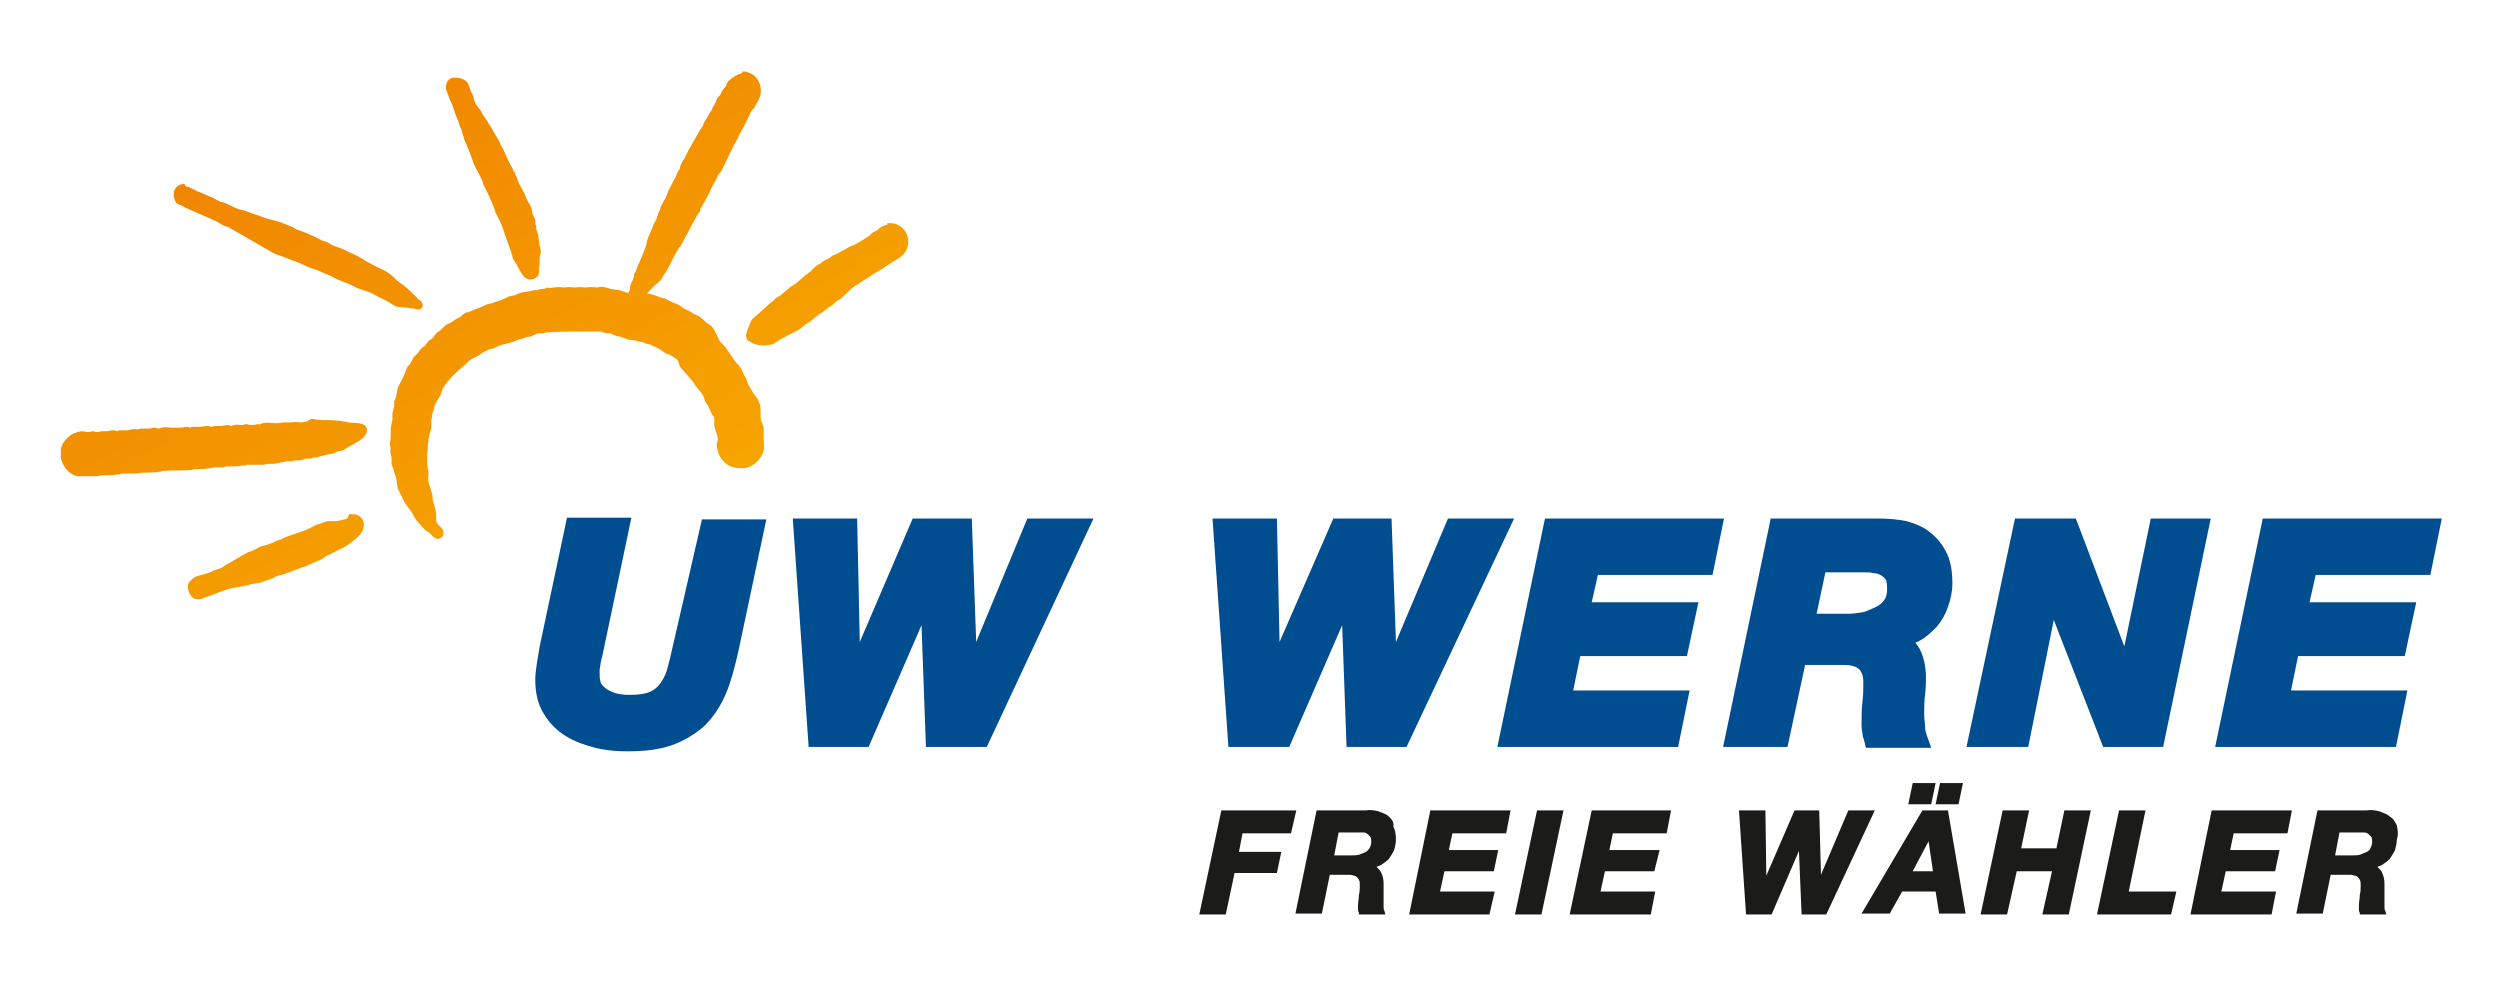 <?xml version="1.0" encoding="utf-8"?>
<!-- Generator: Adobe Illustrator 24.2.3, SVG Export Plug-In . SVG Version: 6.00 Build 0)  -->
<svg version="1.1" id="Ebene_1" xmlns="http://www.w3.org/2000/svg" xmlns:xlink="http://www.w3.org/1999/xlink" x="0px" y="0px"
	 viewBox="0 0 283.5 113.4" style="enable-background:new 0 0 283.5 113.4;" xml:space="preserve">
<style type="text/css">
	.st0{clip-path:url(#SVGID_2_);fill:url(#SVGID_3_);}
	.st1{fill:#004D8F;}
	.st2{fill:#1B1C1A;}
</style>
<g>
	<defs>
		<path id="SVGID_1_" d="M39,58.9c-0.3,0.1-0.7,0.2-1,0.2c-0.1,0-0.2,0-0.3,0c-0.2,0-0.4,0-0.5,0c-0.3,0-0.6,0.2-0.9,0.3
			c-0.1,0-0.3,0.1-0.4,0.1c-0.4,0.2-0.8,0.4-1.2,0.6c-1,0.4-2,0.6-2.9,1.1c-0.2,0-0.5,0.2-0.6,0.2c-0.3,0.2-0.7,0.3-1,0.4
			c-0.1,0-0.2,0.1-0.4,0.1c-0.4,0.1-0.8,0.4-1.3,0.6c-0.2,0.1-0.4,0.1-0.5,0.2c-0.8,0.4-1.5,0.9-2.3,1.3c-0.2,0.1-0.4,0.3-0.6,0.4
			c-0.3,0.1-0.6,0.2-0.9,0.3c-0.3,0.2-0.6,0.3-1,0.4c-0.3,0.1-0.9,0.2-1.2,0.4c-0.2,0.2-0.5,0.4-0.6,0.6c-0.3,0.6,0.1,1.4,0.5,1.7
			c0.3,0.2,0.7,0.2,1,0.1c0.1-0.1,0.3-0.1,0.5-0.2c1-0.3,1.9-0.8,2.9-1c0.5-0.1,1.1-0.2,1.6-0.3c0.3,0,0.5-0.2,0.8-0.2
			c0.2,0,0.4-0.1,0.7-0.1c0.6-0.2,1.2-0.4,1.7-0.6c0.1-0.1,0.2-0.1,0.3-0.2c0.2,0,0.3-0.1,0.5-0.1c0.7-0.2,1.4-0.5,2.2-0.8
			c0.2-0.1,0.4-0.1,0.6-0.2c0.6-0.3,1.2-0.5,1.8-0.8c0.2-0.1,0.4-0.3,0.6-0.4c0.5-0.2,1-0.5,1.4-0.7c0.3-0.1,0.5-0.2,0.8-0.4
			c0.8-0.6,2.5-1.6,1.8-3c-0.4-0.6-0.8-0.6-1.5-0.6C39.4,58.9,39.2,58.9,39,58.9 M34.2,47.9c-0.3,0-0.8-0.1-1.1,0
			c-0.3,0-0.6,0-0.9,0c-0.3,0-0.5,0.1-0.8,0.1c-0.6,0-1.3-0.2-1.9,0.1h0c0,0.1-0.2,0-0.2,0c-0.2,0-0.4,0.1-0.6,0.1
			c-0.2,0-0.5,0-0.7-0.1c-0.2,0-0.4,0.1-0.6,0.1c-0.2,0-0.6-0.1-0.8,0c-0.1,0-0.2,0-0.3,0.1v0c-0.2,0-0.3-0.1-0.5-0.1
			c-0.3,0-0.5,0.1-0.7,0.1c-0.1,0-0.2,0-0.3,0c-0.3,0-0.6,0-0.8,0.1v0c-0.2,0-0.3-0.1-0.5-0.1c-0.3,0-0.5,0.1-0.8,0.1
			c-0.1,0-0.2,0-0.3,0c-0.2,0-0.4,0-0.5,0c-0.1,0-0.2,0-0.3,0.1v0c-0.1,0-0.3-0.1-0.4-0.1c-0.3,0-0.5,0.1-0.8,0.1
			c-0.1,0-0.2,0-0.3,0c-0.2,0-0.4,0-0.6,0c-0.3,0-0.8-0.1-1.1,0c-0.1,0-0.2,0-0.3,0.1v0c-0.2,0-0.4-0.1-0.6-0.1
			c-0.2,0-0.4,0.1-0.6,0.1H16c-0.2,0-0.3,0.1-0.4,0.1c-0.2,0-0.4-0.1-0.6,0c-0.2,0-0.4,0.1-0.6,0.1c-0.1,0-0.2,0-0.3,0
			c-0.2,0-0.4,0-0.5,0c-0.1,0-0.2,0-0.3,0.1v0c-0.1,0-0.2,0-0.2-0.1c-0.1,0-0.3,0-0.4,0c-0.2,0-0.4,0.1-0.5,0.1c-0.2,0-0.4,0-0.6,0
			c-0.2,0-0.4,0.1-0.5,0.1c-0.2,0-0.3,0-0.5-0.1c-0.2,0-0.4,0.1-0.6,0.1c-0.2,0-0.5-0.1-0.8-0.1c-0.5,0.1-1.1,0.3-1.5,0.7
			C7.3,50,7.1,50.3,7,50.6c0,0.1-0.1,0.2-0.1,0.3c0,0.2,0,0.5,0,0.7v0.1c0,0.1,0,0.1,0,0.2c0.2,1,0.9,1.9,1.9,2.1c0.3,0,0.6,0,0.9,0
			c0.5,0,0.9,0,1.4,0c0.1,0,0.3-0.1,0.4-0.1c0.6,0,1.3,0,1.9-0.1c0.2,0,0.3-0.1,0.5-0.1c0.5,0,1,0,1.5,0c0.3,0,0.5-0.1,0.7-0.1
			c0.7,0,1.3,0,2-0.1c0.1,0,0.3-0.1,0.4-0.1c1-0.1,2,0,3-0.1c0.2,0,0.3,0,0.5-0.1c0.6,0,1.2,0,1.8-0.1c0.1,0,0.2,0,0.4-0.1
			c0.3,0,0.6,0,0.9,0c0.2,0,0.3,0,0.5-0.1c0.6,0,1.2,0,1.9-0.1c0.2,0,0.3,0,0.5-0.1c0.6,0,1.3,0,1.9,0c0.2,0,0.3-0.1,0.5-0.1
			c0.2,0,0.5,0,0.7,0c0.5-0.1,1-0.2,1.5-0.3c0.2,0,0.4,0,0.5,0c0.1,0,0.3-0.1,0.4-0.1c0.2,0,0.4,0,0.6,0c0.2-0.1,0.4-0.1,0.6-0.2
			c0.2,0,0.3,0,0.5,0c0.1,0,0.3-0.1,0.4-0.1c0.2,0,0.4,0,0.5-0.1c0.4-0.1,0.9-0.2,1.2-0.3c0.2,0,0.3,0,0.5-0.1
			c0.2-0.1,0.3-0.1,0.5-0.2c0.2,0,0.3-0.1,0.5-0.1c0.3-0.1,0.5-0.3,0.7-0.4c0.6-0.4,2.3-1,2.1-2.1c-0.1-0.2-0.2-0.4-0.5-0.5
			c-0.5-0.2-1.1-0.1-1.6-0.2c-0.1,0-0.3-0.1-0.4-0.1c-0.3,0-0.6-0.1-0.8-0.1c-0.7-0.1-1.5,0-2.2-0.1c-0.2,0-0.4,0-0.5-0.1
			c-0.2,0-0.3,0-0.5,0.1C34.8,47.9,34.5,47.8,34.2,47.9C34.2,47.9,34.2,47.9,34.2,47.9 M100.5,25.5c-0.2,0.1-0.4,0.1-0.5,0.2
			c-0.2,0.1-0.3,0.2-0.5,0.4c-0.1,0.1-0.3,0.1-0.4,0.2c-0.2,0.1-0.4,0.3-0.6,0.5c-0.2,0.1-0.3,0.2-0.5,0.3c-0.1,0.1-0.2,0.1-0.3,0.2
			c-0.1,0.1-0.3,0.2-0.4,0.2c-0.1,0.1-0.3,0.2-0.5,0.3c-0.2,0.1-0.3,0.1-0.5,0.2c-0.2,0.1-0.3,0.2-0.5,0.3c-0.1,0.1-0.3,0.1-0.4,0.2
			c-0.2,0.1-0.3,0.2-0.5,0.3c-0.2,0.1-0.3,0.1-0.5,0.2c-0.1,0.1-0.3,0.2-0.4,0.3c-0.2,0.1-0.4,0.2-0.6,0.3c-0.1,0.1-0.3,0.2-0.4,0.3
			c-0.2,0.1-0.4,0.2-0.5,0.3c-0.1,0.1-0.2,0.2-0.3,0.3c-0.1,0.1-0.2,0.2-0.3,0.3c-0.6,0.4-1.1,0.9-1.7,1.4c-0.2,0.1-0.3,0.2-0.5,0.3
			c-0.4,0.3-0.8,0.7-1.2,1c-0.2,0.1-0.3,0.2-0.5,0.3c-0.1,0.1-0.3,0.3-0.4,0.4c-0.2,0.1-0.3,0.2-0.5,0.4c-0.3,0.3-0.7,0.6-1,0.9
			c-0.2,0.2-0.5,0.4-0.7,0.6c-0.3,0.3-0.4,0.8-0.6,1.2c-0.1,0.2-0.1,0.4-0.2,0.7c0,0.2,0.1,0.4,0.1,0.5c-0.1,0,0.1,0.1,0.1,0.1
			c0.7,0.5,1.5,0.7,2.5,0.5c0.4,0,0.7-0.3,1-0.5c0.7-0.4,1.5-0.8,2.3-1.2c0.2-0.1,0.3-0.3,0.5-0.4c0.2-0.2,0.4-0.3,0.6-0.4
			c0.4-0.3,0.7-0.6,1.1-0.9c0.2-0.1,0.3-0.2,0.5-0.3c0.2-0.2,0.4-0.3,0.6-0.5c0.2-0.1,0.3-0.2,0.5-0.3c0.1-0.1,0.2-0.2,0.4-0.4
			c0.2-0.1,0.3-0.2,0.5-0.3c0.6-0.5,1.1-1.1,1.7-1.5c0.2-0.1,0.3-0.2,0.5-0.3c0.1-0.1,0.3-0.2,0.4-0.3c0.2-0.1,0.5-0.3,0.7-0.4
			c0.5-0.4,1.1-0.7,1.6-1c0.2-0.2,0.5-0.3,0.7-0.5c0.5-0.3,1.1-0.6,1.5-1c1-1,0.7-2.8-0.6-3.4c-0.3-0.2-0.8-0.2-1.2-0.2
			C100.7,25.5,100.6,25.5,100.5,25.5 M20.6,20.9c-0.3,0-0.7,0.4-0.8,0.6c-0.2,0.5-0.1,1.1,0.2,1.5c0.2,0.2,0.4,0.2,0.6,0.3
			c0.6,0.4,1.3,0.6,1.9,0.9c0.2,0.1,0.5,0.2,0.7,0.3c0.6,0.3,1.2,0.5,1.7,0.8c0.1,0.1,0.2,0.1,0.3,0.2c0.2,0.1,0.4,0.2,0.6,0.2
			c1.7,1,3.5,2,5.2,3c0.4,0.2,0.9,0.3,1.3,0.5c0.5,0.2,1.1,0.4,1.6,0.6c0.4,0.2,0.9,0.4,1.3,0.6c0.1,0,0.3,0.1,0.4,0.1
			c0.6,0.2,1.1,0.5,1.7,0.7c0.3,0.1,0.7,0.4,1,0.5c0.5,0.2,1,0.4,1.5,0.6c0.4,0.2,0.7,0.4,1.1,0.5c0.5,0.2,1.1,0.3,1.5,0.6
			c0.3,0.1,0.5,0.3,0.8,0.4c0.2,0.1,0.4,0.2,0.6,0.3c0.3,0.2,0.7,0.4,1,0.6c0.4,0.2,0.9,0.1,1.4,0.2c0.2,0,0.5,0.1,0.7,0.1
			c0.2,0,0.3,0.1,0.5,0.1c0.2,0,0.4-0.1,0.5-0.3c0.1-0.1,0-0.3,0-0.4c-0.1-0.2-0.2-0.3-0.4-0.4c-0.5-0.6-1.2-1.2-1.8-1.7
			c-0.3-0.2-0.6-0.4-0.9-0.7c-0.2-0.2-0.5-0.5-0.7-0.6c-0.5-0.4-1.2-0.6-1.7-0.9c-0.3-0.2-0.6-0.3-0.9-0.5c-0.6-0.4-1.2-0.7-1.9-1
			c-0.2-0.1-0.4-0.2-0.6-0.3c-0.4-0.2-0.9-0.3-1.3-0.5c-0.2-0.1-0.4-0.2-0.5-0.3c-0.3-0.1-0.7-0.2-1-0.4c-0.8-0.4-1.7-0.8-2.6-1.1
			c-0.1,0-0.2-0.1-0.3-0.2c-0.5-0.2-1-0.4-1.5-0.6c-0.6-0.2-1.2-0.3-1.8-0.5c-0.7-0.3-1.5-0.5-2.2-0.8c-0.3-0.1-0.6-0.1-0.8-0.2
			c-0.5-0.2-0.9-0.4-1.3-0.6c-0.2-0.1-0.5-0.2-0.7-0.2c-0.3-0.2-0.6-0.3-0.9-0.5c-0.6-0.2-1.1-0.5-1.7-0.7c-0.4-0.2-0.9-0.5-1.4-0.6
			C21,20.8,20.8,20.8,20.6,20.9L20.6,20.9z M50.7,9.3c-0.1,0.2-0.2,0.6-0.1,0.9c0.1,0.2,0.1,0.3,0.2,0.5c0.1,0.4,0.3,0.8,0.5,1.2
			c0.2,0.6,0.4,1.3,0.7,1.9c0,0.1,0.1,0.3,0.1,0.4c0.2,0.4,0.3,0.7,0.4,1.1c0,0.1,0.1,0.2,0.1,0.4c0.4,0.9,0.8,1.9,1.1,2.8
			c0.2,0.5,0.5,1,0.7,1.4c0.1,0.2,0.2,0.4,0.3,0.6c0,0.1,0.1,0.3,0.1,0.4c0.2,0.4,0.4,0.8,0.6,1.2c0.3,0.7,0.6,1.3,0.8,2
			c0.2,0.4,0.4,0.8,0.6,1.2c0.2,0.5,0.4,1.1,0.6,1.7c0.2,0.5,0.4,1.1,0.6,1.7c0.1,0.2,0.1,0.5,0.2,0.7c0.2,0.3,0.4,0.6,0.6,1
			c0.4,0.7,0.8,1.6,1.8,1.2c0.2-0.1,0.5-0.3,0.5-0.6c0.1-0.2,0-0.4,0-0.5c0-0.2,0.1-0.4,0.1-0.6c0-0.2,0-0.4,0-0.6
			c0-0.3,0.2-0.6,0.1-1c0-0.2-0.1-0.3-0.1-0.4c-0.1-0.5-0.1-0.9-0.2-1.4c-0.1-0.2-0.1-0.4-0.2-0.5c0-0.1,0-0.2,0-0.4
			c-0.1-0.1-0.1-0.3-0.1-0.4c0-0.2,0-0.3-0.1-0.5c-0.1-0.1-0.1-0.3-0.2-0.4c0-0.2-0.1-0.4-0.1-0.6c-0.1-0.4-0.4-0.7-0.5-1
			c-0.2-0.3-0.2-0.6-0.4-0.9c-0.2-0.4-0.4-0.7-0.6-1.1c0-0.1-0.1-0.3-0.1-0.4c-0.1-0.2-0.2-0.4-0.3-0.6c0-0.1,0-0.2-0.1-0.2
			c-0.2-0.5-0.5-0.9-0.7-1.4c-0.2-0.3-0.3-0.7-0.5-1.1c-0.1-0.2-0.2-0.4-0.3-0.5c-0.1-0.2-0.1-0.4-0.2-0.5c-0.1-0.2-0.2-0.3-0.3-0.5
			c-0.4-0.7-0.8-1.4-1.2-2c-0.2-0.3-0.4-0.5-0.5-0.8c-0.2-0.4-0.5-0.6-0.7-1c-0.1-0.2-0.2-0.5-0.2-0.7c-0.1-0.3-0.3-0.6-0.4-0.9
			c-0.1-0.2-0.1-0.4-0.2-0.6c-0.3-0.5-0.9-0.7-1.5-0.7C51.3,8.8,50.9,8.9,50.7,9.3 M83.8,8.4c-0.4,0.2-0.8,0.4-1.2,0.8
			c-0.2,0.2-0.2,0.5-0.4,0.7c-0.1,0.1-0.2,0.2-0.3,0.4c-0.1,0.1-0.1,0.3-0.2,0.4c-0.1,0.2-0.3,0.3-0.4,0.5c-0.1,0.2-0.1,0.3-0.2,0.5
			c-0.1,0.2-0.2,0.4-0.3,0.5c0,0.1-0.1,0.2-0.1,0.3c-0.1,0.1-0.2,0.3-0.3,0.4c0,0.1-0.1,0.2-0.2,0.4c-0.1,0.2-0.3,0.4-0.4,0.7
			c0,0.1-0.1,0.2-0.1,0.3c-0.1,0.1-0.2,0.3-0.3,0.4c-0.6,1.1-1.3,2.2-1.8,3.3c-0.2,0.2-0.3,0.5-0.4,0.7c0,0.1-0.1,0.2-0.1,0.4
			c-0.1,0.2-0.2,0.3-0.3,0.5c-0.1,0.2-0.1,0.3-0.2,0.5c-0.3,0.5-0.5,1-0.8,1.5c-0.1,0.3-0.2,0.5-0.3,0.8c-0.2,0.3-0.4,0.7-0.6,1.1
			c0,0.2-0.1,0.3-0.1,0.4c-0.1,0.2-0.2,0.3-0.2,0.5c-0.1,0.1-0.1,0.2-0.1,0.3c-0.1,0.3-0.3,0.5-0.4,0.8c-0.2,0.6-0.5,1.1-0.7,1.7
			c0,0.2-0.1,0.3-0.1,0.5c-0.1,0.4-0.3,0.8-0.4,1.1c-0.2,0.5-0.4,1-0.6,1.4c-0.1,0.3-0.2,0.6-0.4,0.9c0,0.4-0.2,0.8-0.4,1.2
			c-0.1,0.3,0,0.6-0.2,0.8v0.1c-0.4,0-0.7-0.2-1.1-0.3c-0.3,0-0.5-0.1-0.8-0.1c-0.4-0.1-1.1-0.4-1.6-0.2c-0.3,0-1-0.1-1.3,0
			c-0.4,0-0.9-0.1-1.2,0c-0.4,0-0.9-0.1-1.2,0c-0.4,0-0.9-0.1-1.2,0c-0.4,0-0.5,0.1-0.9,0c0,0,0,0-0.1,0.1c-0.3,0.1-0.6,0-0.9,0.2
			c-0.3,0-0.6,0-0.8,0.1c-0.2,0-0.4,0.1-0.5,0.1c-0.5,0-1,0.2-1.4,0.4c-0.5,0-0.9,0.3-1.4,0.5c-0.2,0.1-0.4,0.1-0.6,0.2
			c-0.1,0-0.2,0.1-0.3,0.1c-0.2,0.1-0.4,0.1-0.7,0.2c-0.1,0-0.2,0.1-0.3,0.1c-0.1,0.1-0.2,0.1-0.4,0.2c-0.5,0.2-1,0.4-1.5,0.6
			c-0.4,0-0.7,0.4-1,0.6c-0.1,0.1-0.3,0.1-0.4,0.2c-0.2,0.1-0.4,0.3-0.6,0.4c-0.2,0.1-0.5,0.2-0.6,0.3c-0.2,0.2-0.4,0.4-0.6,0.6
			c-0.2,0.1-0.4,0.2-0.5,0.4c-0.1,0.1-0.2,0.2-0.3,0.4c-0.2,0.2-0.5,0.3-0.6,0.5c-0.1,0.1-0.2,0.2-0.3,0.4c-0.2,0.1-0.3,0.2-0.5,0.4
			c-0.1,0.1-0.2,0.3-0.3,0.4c-0.1,0.2-0.3,0.3-0.4,0.4c-0.2,0.2-0.3,0.5-0.4,0.7c-0.1,0.2-0.2,0.3-0.4,0.5c-0.2,0.4-0.3,0.8-0.5,1.2
			c-0.2,0.4-0.4,0.8-0.6,1.2c-0.1,0.3-0.1,0.7-0.2,1c-0.1,0.2-0.1,0.4-0.2,0.5c0,0.2,0,0.4,0,0.6c-0.1,0.2-0.1,0.5-0.2,0.7
			c0,0.3,0,0.5,0,0.8c-0.1,0.4-0.2,0.8-0.2,1.2c0,0.3,0,0.6,0,0.9c0,0.2-0.1,0.4-0.1,0.6c0,0.2,0.1,0.4,0.1,0.5c0,0.2-0.1,0.4,0,0.6
			c0,0.2,0.1,0.4,0.1,0.6c0,0.2,0,0.4,0,0.6c0,0.2,0.1,0.3,0.2,0.5c0,0.2,0.1,0.3,0.1,0.5c0.1,0.2,0.1,0.3,0.2,0.5
			c0,0.2,0.1,0.4,0.1,0.6c0,0.2,0.1,0.5,0.1,0.7c0.1,0.2,0.2,0.4,0.3,0.6c0.2,0.4,0.4,0.9,0.7,1.3c0.1,0.1,0.2,0.3,0.3,0.4
			c0.2,0.3,0.4,0.5,0.5,0.8c0.1,0.2,0.2,0.3,0.3,0.5c0.3,0.3,0.6,0.7,0.9,1c0.2,0.2,0.4,0.3,0.6,0.4c0.2,0.2,0.5,0.7,0.9,0.7
			c0.5,0,0.7-0.3,0.7-0.8c-0.1-0.5-0.7-0.7-0.8-1.1c-0.1-0.4,0-0.9-0.1-1.3c-0.1-0.4-0.2-0.7-0.3-1.1c-0.1-0.2,0-0.5-0.1-0.8
			c-0.1-0.4-0.3-0.9-0.4-1.3c-0.1-0.4,0-0.8,0-1.1c0-0.2-0.1-0.3-0.1-0.5c-0.1-0.7-0.1-1.5,0-2.2c0-0.6,0.1-1.1,0.2-1.7
			c0.1-0.2,0.1-0.4,0.2-0.6c0-0.3,0-0.6,0-0.9c0-0.1,0-0.2,0.1-0.4c0-0.1,0-0.2,0-0.3c0-0.2,0.2-0.4,0.2-0.6c0-0.1,0-0.3,0.1-0.4
			c0.1-0.4,0.4-0.7,0.6-1.1c0.2-0.3,0.2-0.7,0.4-1c0.6-0.9,1.5-1.8,2.4-2.5c0.2-0.2,0.3-0.3,0.5-0.5c0.4-0.3,0.8-0.4,1.1-0.6
			c0.1-0.1,0.3-0.2,0.4-0.3c0.2-0.1,0.6-0.3,0.8-0.4c0.2,0,0.3-0.1,0.5-0.1c0.2-0.1,0.4-0.2,0.6-0.3c0.6-0.2,1.2-0.3,1.8-0.5
			c0.1-0.1,0.3-0.1,0.4-0.2c0.2,0,0.3-0.1,0.5-0.1c0.2-0.1,0.4-0.2,0.6-0.2c0.1,0,0.3,0,0.4-0.1c0.2-0.1,0.5-0.2,0.7-0.3
			c0.2,0,0.3,0,0.5,0c0.2,0,0.3-0.1,0.5-0.1c1.3-0.1,2.8-0.1,4.2-0.1c0.7,0,1.3,0,2,0c0.2,0.1,0.5,0.2,0.7,0.2c0.2,0,0.4,0,0.5,0.1
			c0.2,0.1,0.3,0.1,0.5,0.2c0.2,0,0.3,0.1,0.5,0.1c0.3,0.1,0.5,0.2,0.8,0.3c0.2,0.1,0.5,0,0.8,0.1c0.3,0.1,0.6,0.2,0.9,0.2
			c0.2,0.1,0.3,0.2,0.5,0.2c0.1,0,0.3,0.1,0.4,0.1c0.3,0.2,0.7,0.3,1,0.5c0.2,0.1,0.4,0.3,0.6,0.4c0.2,0.1,0.3,0.2,0.5,0.2
			c0.2,0.1,0.6,0.4,0.8,0.5c0.3,0.2,0.3,0.8,0.5,1c0.4,0.5,0.9,1,1.3,1.5c0.2,0.2,0.3,0.5,0.5,0.7c0.2,0.3,0.5,0.6,0.7,0.9
			c0.1,0.2,0.2,0.4,0.2,0.6c0.1,0.2,0.2,0.4,0.4,0.6c0.1,0.2,0.1,0.3,0.2,0.5c0.1,0.2,0.2,0.4,0.3,0.6c0.1,0.1,0.2,0.2,0.2,0.3
			c0,0.3,0,0.6,0,0.9c0.1,0.5,0.3,0.9,0.4,1.4c0,0.2,0,0.3-0.1,0.5c-0.1,0.5,0.1,0.9,0.2,1.3c0.5,1,1.2,1.6,2.5,1.6
			c0.3,0,0.6,0,0.8-0.1c0.9-0.3,1.6-1.1,1.8-1.9c0.1-0.4,0-1,0-1.5c0-0.4,0-0.8,0-1.1c-0.1-0.3-0.2-0.6-0.3-0.8
			c-0.1-0.5,0-1.2-0.1-1.7c0-0.2-0.2-0.4-0.2-0.6c-0.1-0.2-0.3-0.4-0.5-0.7c-0.2-0.3-0.4-0.7-0.6-1c-0.1-0.2-0.2-0.5-0.3-0.8
			c-0.1-0.2-0.2-0.3-0.3-0.5c-0.1-0.3-0.2-0.5-0.4-0.8c-0.2-0.2-0.4-0.5-0.6-0.7c-0.2-0.3-0.4-0.6-0.6-0.9c-0.2-0.2-0.3-0.5-0.5-0.7
			c-0.2-0.2-0.3-0.3-0.5-0.5c-0.4-0.6-0.5-1.2-1-1.8c-0.2-0.2-0.5-0.3-0.7-0.5c-0.2-0.2-0.4-0.4-0.7-0.6c-0.2-0.1-0.4-0.2-0.6-0.3
			c-0.2-0.1-0.3-0.2-0.5-0.3c-0.2-0.1-0.4-0.2-0.6-0.3c-0.2-0.1-0.4-0.3-0.6-0.4c-0.3-0.2-0.6-0.2-0.9-0.4c-0.2-0.1-0.4-0.2-0.6-0.3
			c-0.2-0.1-0.5-0.1-0.7-0.2c-0.3-0.1-0.5-0.2-0.8-0.3c-0.2,0-0.3-0.1-0.5-0.1v0c-0.1,0-0.1,0-0.1-0.1c0.1,0,0.5-0.5,0.6-0.6
			c0.3-0.3,0.6-0.5,0.9-0.8c0.1-0.2,0.2-0.3,0.3-0.5c0.1-0.2,0.3-0.4,0.4-0.6c0.4-0.7,0.7-1.4,1.1-2.1c0.1-0.2,0.2-0.3,0.3-0.5
			c0.3-0.3,0.4-0.7,0.6-1c0.5-0.8,0.8-1.6,1.3-2.4c0.1-0.2,0.2-0.4,0.4-0.6c0.1-0.1,0.1-0.3,0.1-0.4c0.1-0.1,0.1-0.2,0.2-0.3
			c0.2-0.3,0.3-0.6,0.5-0.9c0.3-0.5,0.5-1.1,0.8-1.6c0.1-0.2,0.2-0.3,0.3-0.5l0.2-0.5c0.1-0.2,0.3-0.3,0.4-0.5c0.5-1,1-2.1,1.5-3.1
			c0.1-0.2,0.2-0.3,0.3-0.5c0.1-0.2,0.2-0.4,0.2-0.5c0.5-0.8,0.9-1.6,1.3-2.5c0.1-0.2,0.2-0.4,0.4-0.5c0.1-0.2,0.2-0.4,0.3-0.6
			c0.2-0.3,0.3-0.5,0.4-0.8c0.3-1.2-0.3-2.4-1.4-2.7c-0.2-0.1-0.4-0.1-0.6-0.1C84.2,8.3,84,8.4,83.8,8.4"/>
	</defs>
	<clipPath id="SVGID_2_">
		<use xlink:href="#SVGID_1_"  style="overflow:visible;"/>
	</clipPath>
	
		<linearGradient id="SVGID_3_" gradientUnits="userSpaceOnUse" x1="-138.917" y1="336.145" x2="-137.917" y2="336.145" gradientTransform="matrix(-30.269 -52.427 -52.427 30.269 13487.406 -17394.982)">
		<stop  offset="0" style="stop-color:#F6A500"/>
		<stop  offset="1" style="stop-color:#F08600"/>
	</linearGradient>
	<polygon class="st0" points="31,110.1 -19.1,23.3 79.4,-33.6 129.5,53.2 	"/>
</g>
<g>
	<g>
		<path class="st1" d="M76.2,73.7c-0.2,0.9-0.4,1.7-0.6,2.4c-0.2,0.6-0.5,1.1-0.8,1.5c-0.3,0.4-0.7,0.7-1.2,0.9
			c-0.5,0.2-1.3,0.3-2.2,0.3c-0.8,0-1.4-0.1-1.9-0.3c-0.5-0.2-0.8-0.4-1-0.6c-0.2-0.2-0.4-0.4-0.4-0.6c-0.1-0.3-0.1-0.6-0.1-0.7
			c0-0.2,0-0.3,0-0.6c0-0.2,0.1-0.5,0.1-0.8c0.1-0.3,0.1-0.5,0.2-0.8l3.3-15.7h-7.3l-3.1,14.6l-0.3,1.8c-0.1,0.7-0.2,1.3-0.2,2
			c0,1.5,0.3,2.8,1,3.9c0.6,1,1.5,1.9,2.5,2.5c1,0.6,2.1,1,3.3,1.3c1.2,0.3,2.4,0.4,3.6,0.4c2,0,3.7-0.2,5.1-0.7
			c1.4-0.5,2.7-1.3,3.7-2.2c1-1,1.8-2.2,2.4-3.6c0.6-1.4,1-3,1.4-4.7l3.2-15.1h-7.3L76.2,73.7z"/>
		<polygon class="st1" points="116.5,58.8 110.7,72.8 110.2,58.8 103.5,58.8 97.5,72.8 97.2,58.8 89.9,58.8 91.7,84.7 98.5,84.7 
			104.5,70.9 105,84.7 111.9,84.7 124,58.8 		"/>
	</g>
	<g>
		<polygon class="st1" points="164.2,58.8 158.3,72.8 157.8,58.8 151.2,58.8 145.1,72.8 144.8,58.8 137.5,58.8 139.3,84.7 
			146.2,84.7 152.2,70.9 152.7,84.7 159.5,84.7 171.7,58.8 		"/>
		<polygon class="st1" points="194.2,65.2 195.5,58.8 175.2,58.8 169.8,84.7 190.3,84.7 191.6,78.3 178.4,78.3 179.2,74.4 
			191.3,74.4 192.6,68.3 180.5,68.3 181.2,65.2 		"/>
		<path class="st1" d="M218.9,60.4c-0.7-0.6-1.6-1-2.7-1.3c-1-0.2-2-0.3-3.2-0.3h-12.2l-5.4,25.9h7.3l2-9.3h4.1c0.5,0,0.9,0,1.2,0.1
			c0.3,0.1,0.5,0.1,0.7,0.3c0.2,0.1,0.3,0.3,0.4,0.5c0.1,0.2,0.2,0.5,0.2,1c0,0.8,0,1.5-0.1,2.3c-0.1,0.8-0.1,1.7-0.1,2.5
			c0,0.3,0,0.6,0.1,1c0,0.3,0.1,0.6,0.2,0.9l0.2,0.8h7.4l-0.5-1.4c-0.1-0.3-0.2-0.6-0.2-1c0-0.4-0.1-0.9-0.1-1.4
			c0-0.7,0-1.4,0.1-2.2c0.1-0.8,0.1-1.4,0.1-2c0-1.1-0.2-2.1-0.6-3c-0.2-0.4-0.4-0.7-0.6-0.9c0.1-0.1,0.3-0.1,0.4-0.2
			c0.8-0.4,1.4-1,2-1.6c0.6-0.7,1-1.4,1.3-2.3c0.3-0.8,0.5-1.7,0.5-2.7c0-1.3-0.2-2.4-0.6-3.3C220.3,61.8,219.7,61,218.9,60.4z
			 M214,66.8c0,0.5-0.1,0.9-0.3,1.2c-0.2,0.3-0.5,0.6-0.9,0.8c-0.4,0.2-0.9,0.4-1.4,0.6c-0.6,0.1-1.2,0.2-1.8,0.2h-3.6l1-4.7h4.2
			c0.5,0,0.9,0,1.3,0.1c0.3,0,0.6,0.1,0.9,0.3c0.2,0.1,0.3,0.3,0.5,0.5C213.9,65.9,214,66.2,214,66.8z"/>
		<polygon class="st1" points="240.9,73.3 235.4,58.8 228.5,58.8 223,84.7 230,84.7 232.9,70.3 238.5,84.7 245.3,84.7 250.7,58.8 
			243.9,58.8 		"/>
		<polygon class="st1" points="275.6,65.2 276.9,58.8 256.6,58.8 251.2,84.7 271.7,84.7 273,78.3 259.8,78.3 260.6,74.4 272.7,74.4 
			274,68.3 261.9,68.3 262.6,65.2 		"/>
	</g>
</g>
<g>
	<polygon class="st2" points="146.4,94.5 147,91.9 138.5,91.9 136,103.7 139,103.7 140,99 144.8,99 145.3,96.6 140.5,96.6 
		140.9,94.5 	"/>
	<path class="st2" d="M157.5,92.6c-0.3-0.3-0.7-0.4-1.2-0.6c-0.4-0.1-0.9-0.2-1.4-0.1h-5.6l-2.4,11.7h3l0.9-4.4h2.1
		c0.2,0,0.4,0,0.6,0.1c0.2,0,0.3,0.1,0.4,0.2c0.1,0.1,0.2,0.2,0.2,0.3c0.1,0.1,0.1,0.3,0.1,0.6c0,0.4,0,0.7-0.1,1.1
		c0,0.4-0.1,0.8-0.1,1.2c0,0.1,0,0.3,0,0.4c0,0.1,0,0.3,0.1,0.4l0,0.2h3l-0.1-0.4c-0.1-0.1-0.1-0.3-0.1-0.5c0-0.2,0-0.4,0-0.7
		c0-0.3,0-0.7,0-1c0-0.4,0-0.7,0-0.9c0-0.5-0.1-0.9-0.3-1.3c-0.1-0.2-0.3-0.4-0.5-0.6c0.2-0.1,0.3-0.1,0.5-0.2
		c0.3-0.2,0.6-0.4,0.9-0.7c0.2-0.3,0.4-0.6,0.6-1c0.1-0.4,0.2-0.8,0.2-1.2c0-0.6-0.1-1.1-0.3-1.5C158.1,93.2,157.8,92.9,157.5,92.6z
		 M154.9,96.6c-0.2,0.1-0.5,0.2-0.7,0.3c-0.3,0.1-0.6,0.1-0.9,0.1h-2l0.5-2.6h2.1c0.2,0,0.4,0,0.7,0c0.2,0,0.4,0.1,0.5,0.2
		c0.1,0.1,0.2,0.2,0.3,0.3c0.1,0.1,0.1,0.3,0.1,0.6c0,0.3-0.1,0.5-0.2,0.7C155.2,96.3,155.1,96.5,154.9,96.6z"/>
	<polygon class="st2" points="159.8,103.7 168.9,103.7 169.5,101.1 163.3,101.1 163.8,98.8 169.4,98.8 169.9,96.4 164.3,96.4 
		164.7,94.5 170.8,94.5 171.3,91.9 162.2,91.9 	"/>
	<polygon class="st2" points="171.8,103.7 174.8,103.7 177.3,91.9 174.3,91.9 	"/>
	<polygon class="st2" points="178,103.7 187.2,103.7 187.7,101.1 181.5,101.1 182,98.8 187.6,98.8 188.2,96.4 182.5,96.4 
		182.9,94.5 189,94.5 189.5,91.9 180.5,91.9 	"/>
	<polygon class="st2" points="209.6,91.9 206.5,99.2 206.3,91.9 203.5,91.9 200.3,99.3 200.2,91.9 197.2,91.9 198,103.7 
		200.9,103.7 204,96.5 204.3,103.7 207.1,103.7 212.6,91.9 	"/>
	<polygon class="st2" points="219.5,88.8 216.9,88.8 216.4,91.2 219,91.2 	"/>
	<polygon class="st2" points="222.6,88.8 220,88.8 219.5,91.2 222.1,91.2 	"/>
	<path class="st2" d="M218,91.9l-6.9,11.7h3.2l1.4-2.5h3.8l0.4,2.5h3l-2-11.7H218z M219.2,98.8h-2.3l1.8-3.4L219.2,98.8z"/>
	<polygon class="st2" points="233.2,96.2 229.2,96.2 230.1,91.9 227.1,91.9 224.6,103.7 227.6,103.7 228.7,98.8 232.7,98.8 
		231.6,103.7 234.6,103.7 237.1,91.9 234.1,91.9 	"/>
	<polygon class="st2" points="243.3,91.9 240.3,91.9 237.8,103.7 246.2,103.7 246.8,101.1 241.4,101.1 	"/>
	<polygon class="st2" points="248.4,103.7 257.6,103.7 258.1,101.1 251.9,101.1 252.4,98.8 258,98.8 258.5,96.4 252.9,96.4 
		253.3,94.5 259.4,94.5 259.9,91.9 250.8,91.9 	"/>
	<path class="st2" d="M271.8,93.6c-0.2-0.4-0.4-0.8-0.8-1c-0.3-0.3-0.7-0.4-1.2-0.6c-0.4-0.1-0.9-0.2-1.4-0.1h-5.6l-2.4,11.7h3
		l0.9-4.4h2.1c0.2,0,0.4,0,0.6,0.1c0.2,0,0.3,0.1,0.4,0.2c0.1,0.1,0.2,0.2,0.2,0.3c0.1,0.1,0.1,0.3,0.1,0.6c0,0.4,0,0.7-0.1,1.1
		c0,0.4-0.1,0.8-0.1,1.2c0,0.1,0,0.3,0,0.4c0,0.1,0,0.3,0.1,0.4l0,0.2h3l-0.1-0.4c-0.1-0.1-0.1-0.3-0.1-0.5c0-0.2,0-0.4,0-0.7
		c0-0.3,0-0.7,0-1c0-0.4,0-0.7,0-0.9c0-0.5-0.1-0.9-0.3-1.3c-0.1-0.2-0.3-0.4-0.5-0.6c0.2-0.1,0.3-0.1,0.5-0.2
		c0.3-0.2,0.6-0.4,0.9-0.7c0.2-0.3,0.4-0.6,0.6-1c0.1-0.4,0.2-0.8,0.2-1.2C272,94.6,271.9,94.1,271.8,93.6z M268.4,96.6
		c-0.2,0.1-0.5,0.2-0.7,0.3c-0.3,0.1-0.6,0.1-0.9,0.1h-2l0.5-2.6h2.1c0.2,0,0.4,0,0.7,0c0.2,0,0.4,0.1,0.5,0.2
		c0.1,0.1,0.2,0.2,0.3,0.3c0.1,0.1,0.1,0.3,0.1,0.6c0,0.3-0.1,0.5-0.2,0.7C268.8,96.3,268.6,96.5,268.4,96.6z"/>
</g>
</svg>
